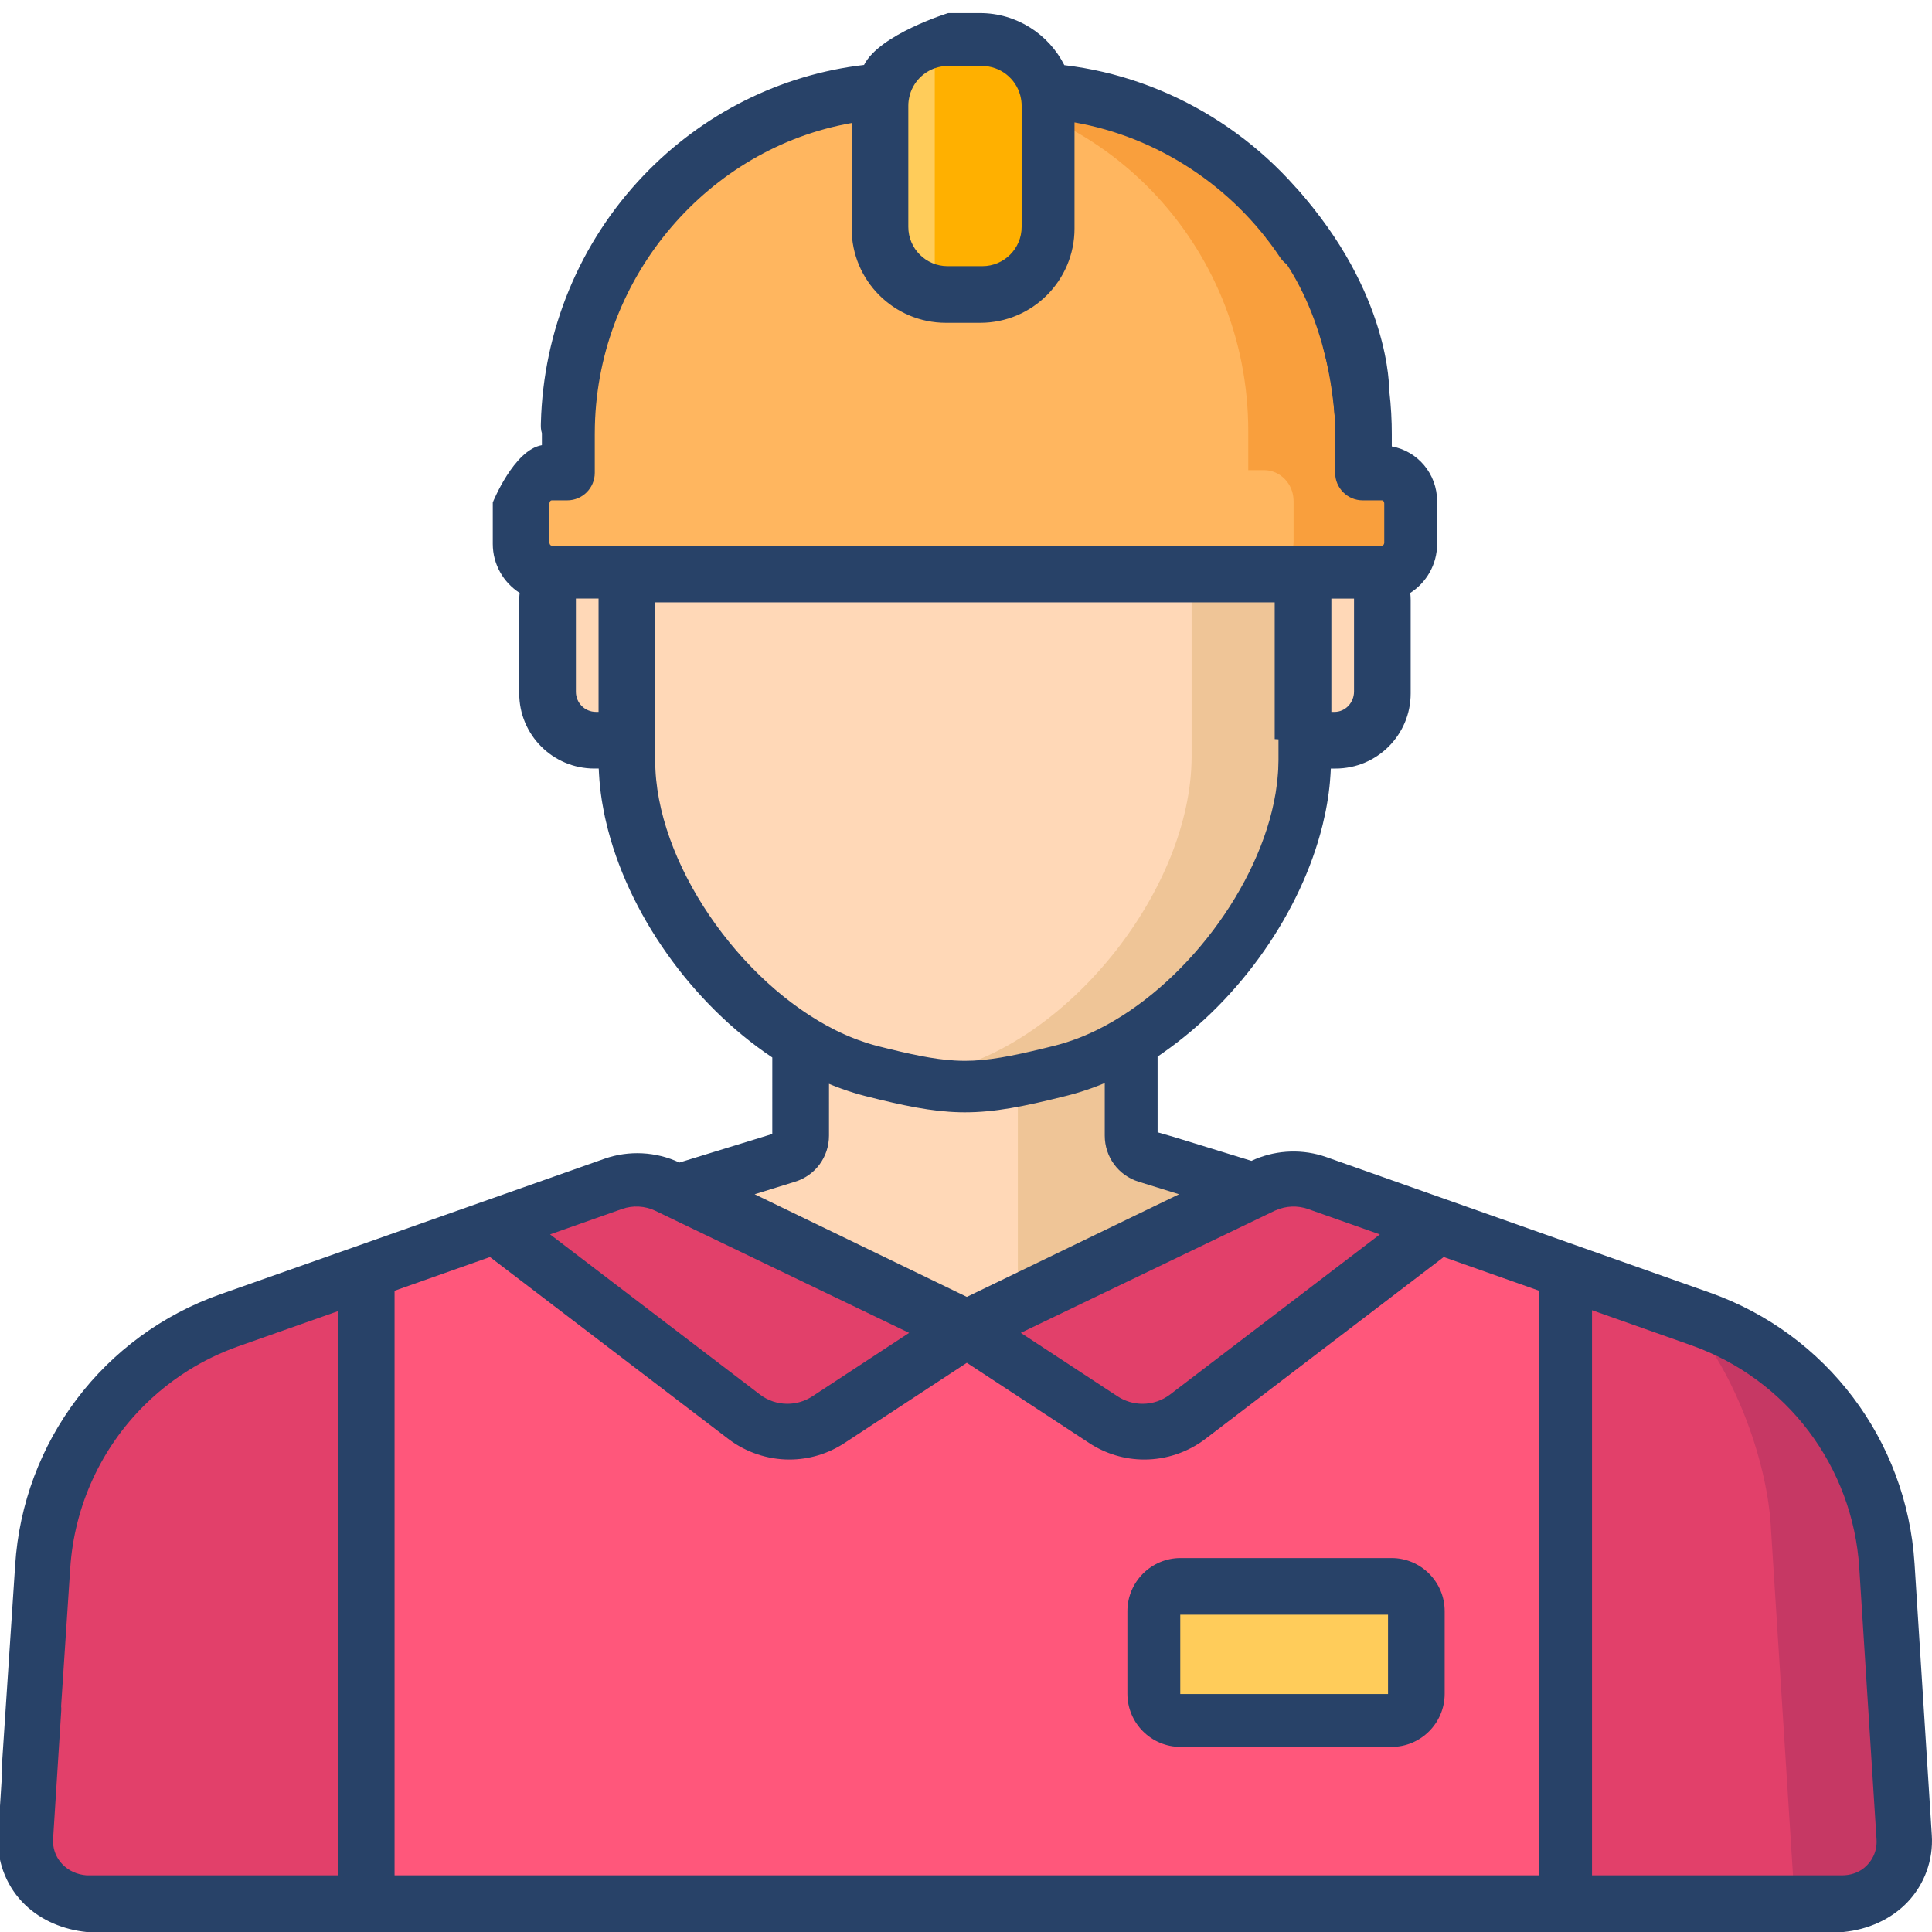 <?xml version="1.0" encoding="utf-8"?>
<!-- Generator: Adobe Illustrator 24.1.2, SVG Export Plug-In . SVG Version: 6.00 Build 0)  -->
<svg version="1.1" id="Layer_1" xmlns="http://www.w3.org/2000/svg" xmlns:xlink="http://www.w3.org/1999/xlink" x="0px" y="0px"
	 width="150px" height="150px" viewBox="0 0 150 150" style="enable-background:new 0 0 150 150;" xml:space="preserve">
<style type="text/css">
	.st0{fill:#FFD8B7;}
	.st1{fill:#EFC597;}
	.st2{fill:#FFB65F;}
	.st3{fill:#F99F3D;}
	.st4{fill:#FFCC5A;}
	.st5{fill:#FFB000;}
	.st6{fill:#FF577B;}
	.st7{fill:#E2406A;}
	.st8{fill:#C63864;}
	.st9{fill:#FFD364;}
	.st10{fill:#284268;}
</style>
<g>
	<g>
		<path class="st0" d="M46.056,57.324h2.468v1.497c0,8.126,6.029,17.359,13.491,21.896l-0.001,7.584c0,0.705-0.46,1.328-1.134,1.536
			l-14.357,4.42l0.031,0.033c7.8,8.19,18.083,12.285,28.365,12.285s20.565-4.095,28.365-12.285l0.032-0.034l-14.36-4.419
			c-0.674-0.208-1.133-0.831-1.133-1.536l-0.001-7.645c7.466-4.539,13.491-13.763,13.491-21.893v-1.439l2.17,0
			c2.041,0,3.695-1.654,3.695-3.695v-7.273c0-2.041-1.654-3.695-3.695-3.695h-2.382h-52.66h-2.382c-2.041,0-3.695,1.654-3.695,3.695
			v7.265C42.366,55.666,44.018,57.324,46.056,57.324z"/>
		<g>
			<path class="st1" d="M103.198,94.287l0.032-0.034l-14.279-4.395c-0.251-0.078-0.473-0.213-0.651-0.389
				c-0.298-0.294-0.476-0.7-0.476-1.138l-0.001-7.529c-1.776,1.082-3.633,1.899-5.511,2.366l-0.287,0.071
				c-1.126,0.28-2.108,0.509-3,0.688v22.362C87.866,105.358,96.463,101.359,103.198,94.287z"/>
			<path class="st1" d="M101.314,42.954h-8.798v15.887c-0.073,10.078-9.313,21.843-19.079,24.271l-0.289,0.072
				c-1.034,0.257-1.946,0.471-2.78,0.643c4.2,0.876,6.37,0.663,11.622-0.643l0.289-0.072c1.893-0.47,3.765-1.295,5.555-2.388
				c0.449-0.274,0.892-0.565,1.329-0.871c0.014-0.01,0.028-0.019,0.042-0.029c0.184-0.129,0.365-0.263,0.547-0.398
				c0.065-0.048,0.13-0.096,0.194-0.145c0.173-0.131,0.345-0.264,0.515-0.4c0.066-0.052,0.131-0.106,0.197-0.159
				c0.174-0.141,0.347-0.282,0.519-0.428c0.031-0.027,0.062-0.054,0.094-0.081c0.569-0.488,1.123-1.002,1.66-1.538
				c0.069-0.069,0.138-0.137,0.206-0.206c0.145-0.148,0.289-0.299,0.433-0.45c0.075-0.079,0.149-0.159,0.223-0.24
				c0.14-0.151,0.279-0.304,0.416-0.458c0.067-0.076,0.133-0.153,0.199-0.229c0.291-0.335,0.576-0.675,0.854-1.022
				c0.033-0.042,0.068-0.083,0.101-0.125c0.118-0.149,0.233-0.301,0.348-0.453c0.082-0.107,0.163-0.214,0.243-0.322
				c0.108-0.145,0.214-0.292,0.319-0.438c0.085-0.118,0.169-0.238,0.252-0.358c0.099-0.143,0.198-0.286,0.295-0.43
				c0.089-0.132,0.175-0.266,0.261-0.399c0.088-0.135,0.177-0.27,0.262-0.406c0.157-0.252,0.311-0.505,0.461-0.76
				c0.072-0.123,0.14-0.247,0.21-0.37c0.09-0.158,0.179-0.317,0.266-0.476c0.07-0.129,0.138-0.259,0.206-0.389
				c0.083-0.159,0.165-0.318,0.245-0.478c0.063-0.127,0.126-0.253,0.188-0.38c0.085-0.177,0.168-0.355,0.249-0.534
				c0.05-0.11,0.101-0.218,0.15-0.328c0.123-0.279,0.242-0.56,0.354-0.841c0.034-0.084,0.064-0.169,0.097-0.253
				c0.082-0.21,0.161-0.42,0.237-0.631c0.04-0.111,0.077-0.223,0.116-0.334c0.065-0.188,0.127-0.377,0.186-0.565
				c0.035-0.113,0.071-0.226,0.104-0.338c0.06-0.201,0.116-0.402,0.171-0.604c0.026-0.096,0.053-0.191,0.078-0.287
				c0.075-0.293,0.145-0.586,0.206-0.879c0.009-0.043,0.016-0.086,0.025-0.13c0.052-0.253,0.099-0.505,0.141-0.758
				c0.016-0.099,0.03-0.197,0.045-0.296c0.03-0.2,0.057-0.4,0.081-0.599c0.013-0.105,0.024-0.211,0.035-0.316
				c0.021-0.203,0.037-0.405,0.05-0.607c0.006-0.093,0.014-0.186,0.018-0.278c0.015-0.29-0.241-0.867-0.241-0.867v-0.003v-1.439l0,0
				V42.66h0.293V42.954z"/>
		</g>
		<path class="st2" d="M106.925,36.502h-1.212v-3c0-0.24-0.003-0.479-0.009-0.718C105.337,18.311,93.593,6.881,79.519,6.881h-9.2
			c-14.073,0-25.818,11.43-26.185,25.904c-0.006,0.239-0.009,0.478-0.009,0.718v3H42.62c-1.274,0-2.308,1.075-2.308,2.401v3.117
			c0,1.326,1.033,2.401,2.308,2.401h64.305c1.274,0,2.308-1.075,2.308-2.401v-3.117C109.233,37.577,108.2,36.502,106.925,36.502z"/>
		<path class="st3" d="M106.942,36.502h-1.229v-3c0-0.24-0.003-0.479-0.009-0.718C105.34,18.311,93.685,6.881,79.719,6.881h-8.798
			c13.966,0,25.621,11.43,25.985,25.904c0.006,0.239,0.009,0.478,0.009,0.718v3h1.228c1.265,0,2.291,1.075,2.291,2.401v3.117
			c0,1.326-1.026,2.401-2.291,2.401h8.798c1.265,0,2.291-1.075,2.291-2.401v-3.117C109.233,37.576,108.208,36.502,106.942,36.502z"
			/>
		<path class="st4" d="M76.186,22.718h-2.533c-2.864,0-5.186-2.322-5.186-5.186V8.254c0-2.864,2.322-5.186,5.186-5.186h2.533
			c2.864,0,5.186,2.322,5.186,5.186v9.278C81.371,20.396,79.05,22.718,76.186,22.718z"/>
		<path class="st5" d="M76.216,3.068h-2.602c-0.356,0-0.704,0.036-1.04,0.106v19.438c0.336,0.069,0.684,0.106,1.04,0.106h2.602
			c2.848,0,5.156-2.319,5.156-5.179V8.247C81.371,5.386,79.063,3.068,76.216,3.068z"/>
		<path class="st6" d="M132.042,102.347l-29.786-10.527c-1.383-0.489-2.904-0.406-4.227,0.23l-23.112,11.117L51.805,92.05
			c-1.322-0.636-2.843-0.719-4.227-0.23l-29.786,10.527c-8.219,2.905-13.912,10.444-14.466,19.155L1.985,142.6
			c-0.174,2.737,1.996,5.054,4.735,5.054h67.888h0.62h67.888c2.739,0,4.909-2.316,4.735-5.054l-1.341-21.098
			C145.955,112.791,140.261,105.252,132.042,102.347z"/>
		<path class="st7" d="M121.551,98.618l10.552,3.729c8.219,2.905,13.912,10.444,14.466,19.155l1.341,21.098
			c0.174,2.737-1.996,5.053-4.735,5.053h-21.625v-24.517L121.551,98.618L121.551,98.618z"/>
		<path class="st8" d="M147.859,142.6l-1.341-21.097c-0.554-8.712-6.247-16.25-14.466-19.155l-1.463-0.517
			c3.981,4.238,6.564,11.432,6.888,16.538l1.862,29.285h3.786C145.863,147.654,148.033,145.338,147.859,142.6z"/>
		<path class="st7" d="M28.288,98.618l-10.552,3.729c-8.219,2.905-13.912,10.444-14.466,19.155L1.928,142.6
			c-0.174,2.737,1.996,5.053,4.735,5.053h21.625v-24.517V98.618z"/>
		<path class="st4" d="M108.118,133.576H91.578c-1.102,0-1.995-0.893-1.995-1.995v-6.274c0-1.102,0.893-1.995,1.995-1.995h16.539
			c1.102,0,1.995,0.893,1.995,1.995v6.274C110.113,132.683,109.219,133.576,108.118,133.576z"/>
		<path class="st9" d="M108.646,128.591v-2.977c0-0.461-0.374-0.836-0.836-0.836H91.885c-0.461,0-0.836,0.374-0.836,0.836v2.977
			H108.646z"/>
		<g>
			<path class="st7" d="M64.245,110.196l10.673-6.999L51.805,92.079c-1.322-0.636-2.843-0.719-4.227-0.23l-9.311,3.291
				l19.422,14.821C59.605,111.422,62.231,111.516,64.245,110.196z"/>
			<path class="st7" d="M85.59,110.196l-10.673-6.999l23.112-11.117c1.322-0.636,2.843-0.719,4.227-0.23l9.311,3.291l-19.422,14.821
				C90.23,111.422,87.604,111.516,85.59,110.196z"/>
		</g>
		<path class="st4" d="M108.118,133.576H91.578c-1.102,0-1.995-0.893-1.995-1.995v-6.274c0-1.102,0.893-1.995,1.995-1.995h16.539
			c1.102,0,1.995,0.893,1.995,1.995v6.274C110.113,132.683,109.219,133.576,108.118,133.576z"/>
		<g>
			<path class="st10" d="M149.986,142.494l-1.341-21.098c-0.609-9.582-6.845-17.839-15.887-21.034l-29.786-10.527
				c-1.779-0.629-3.761-0.569-5.499,0.155c-0.105,0.044-0.209,0.09-0.311,0.139l-6.04-1.859l-1.246-0.359l-0.001-5.878
				c0.133-0.089,0.263-0.182,0.395-0.274c0.015-0.01,0.029-0.02,0.044-0.031c6.057-4.234,10.704-10.971,12.362-17.631
				c0.008-0.032,0.015-0.063,0.023-0.095c0.071-0.291,0.136-0.581,0.196-0.871c0.012-0.058,0.024-0.117,0.036-0.175
				c0.125-0.631,0.222-1.259,0.29-1.884c0.013-0.113,0.021-0.225,0.033-0.338c0.02-0.191,0.032-0.383,0.044-0.574
				c0.007-0.111,0.014-0.221,0.019-0.331c0.002-0.053,0.007-0.106,0.009-0.159h0.367c3.221,0,5.832-2.611,5.832-5.832V46.6
				c0-0.19-0.013-0.378-0.031-0.566c1.251-0.802,2.084-2.207,2.084-3.806v-3.317c0-2.126-1.523-3.898-3.519-4.25v-0.954
				c0-0.258-0.004-0.516-0.01-0.772c-0.06-2.293-0.396-4.57-0.999-6.767c-0.313-1.141-1.518-1.817-2.692-1.514
				c-1.174,0.304-1.872,1.475-1.558,2.616c0.514,1.873,0.801,3.816,0.852,5.775c0.006,0.22,0.009,0.441,0.009,0.663v3.002
				c0,1.18,0.957,2.137,2.137,2.137h1.503c0.081,0,0.172,0.097,0.172,0.237v3.045c0,0.14-0.091,0.237-0.172,0.237h-0.312H43.139
				h-0.307c-0.082,0-0.173-0.097-0.173-0.237v-3.045c0-0.14,0.091-0.237,0.173-0.237h1.209c1.18,0,2.137-0.957,2.137-2.137v-3.002
				c0-0.222,0.003-0.443,0.009-0.664c0.295-11.677,8.862-21.552,19.934-23.494v8.191c0,4.044,3.278,7.323,7.323,7.323h2.658
				c4.044,0,7.323-3.278,7.323-7.323V9.504c6.417,1.126,12.259,4.924,15.96,10.479c0.742,1.113,2.342,1.309,3.334,0.294
				c0.711-0.727,0.766-1.878,0.2-2.722C98.274,10.616,90.773,6.019,82.636,5.058c-1.212-2.395-3.694-4.043-6.556-4.043h-2.461
				c0,0-5.327,1.64-6.536,4.026c-6.488,0.757-12.523,3.772-17.119,8.585c-4.957,5.191-7.788,12.021-7.971,19.231
				c-0.007,0.257-0.01,0.514,0.079,0.773v0.932c-2.178,0.369-3.813,4.448-3.813,4.448v3.219c0,1.597,0.833,3,2.084,3.803
				c-0.019,0.188-0.031,0.378-0.031,0.568v7.238c0,3.221,2.611,5.832,5.832,5.832h0.34c0.004,0.126,0.014,0.254,0.021,0.38
				c0.001,0.015,0.001,0.029,0.002,0.044c0.037,0.661,0.107,1.328,0.211,1.999c0.015,0.096,0.032,0.192,0.048,0.287
				c0.033,0.2,0.07,0.4,0.109,0.6c0.03,0.153,0.061,0.306,0.093,0.46c0.025,0.116,0.053,0.231,0.08,0.347
				c1.641,7.102,6.682,14.151,12.913,18.316l-0.001,5.939l-7.212,2.217c-1.813-0.852-3.929-0.96-5.819-0.293l-9.327,3.291
				c-0.001,0-0.001,0-0.001,0.001l-20.51,7.236c-9.058,3.196-15.305,11.452-15.915,21.034l-1.055,15.948
				c-0.075,1.178,0.821,2.194,2.001,2.268c1.179,0.07,2.197-0.82,2.272-1.998l1.055-15.948c0.313-4.919,2.435-9.412,5.797-12.731
				c0.168-0.166,0.339-0.329,0.514-0.489c0.348-0.32,0.709-0.628,1.081-0.923c0.186-0.148,0.375-0.292,0.567-0.433
				c0.384-0.282,0.779-0.551,1.184-0.805c1.217-0.764,2.53-1.402,3.925-1.894l7.716-2.722v43.8H6.724
				c-0.726-0.056-1.401-0.348-1.899-0.879c-0.375-0.399-0.609-0.89-0.683-1.419c-0.025-0.176-0.032-0.357-0.02-0.539l0.631-9.938
				c0.075-1.178-0.819-2.193-1.997-2.268c-1.18-0.075-2.194,0.82-2.269,1.998l-0.632,9.938c-0.12,1.893,0.555,3.772,1.853,5.154
				c0.081,0.086,0.164,0.17,0.249,0.252c1.275,1.224,2.993,1.92,4.766,2.101h0h21.625h93.145h21.625
				c1.892-0.182,3.72-0.973,5.015-2.354C149.432,146.265,150.107,144.386,149.986,142.494z M73.602,5.121h2.635
				c1.424,0,2.622,0.969,2.974,2.28c0.002,0.009,0.003,0.019,0.006,0.028c0.034,0.134,0.06,0.263,0.077,0.39v0
				c0.017,0.127,0.025,0.251,0.025,0.375v9.422c0,1.684-1.365,3.048-3.048,3.048h-2.702c-1.684,0-3.048-1.365-3.048-3.048V8.195
				c0-0.124,0.008-0.248,0.025-0.375c0-0.001,0-0.001,0-0.001c0.017-0.127,0.043-0.256,0.077-0.39
				c0.002-0.009,0.003-0.018,0.005-0.027C70.979,6.091,72.177,5.121,73.602,5.121z M48.295,93.865
				c0.838-0.296,1.789-0.244,2.588,0.141l0.68,0.327c0.006,0.003,0.012,0.007,0.018,0.01l19.004,9.141l-7.509,4.925
				c-0.578,0.379-1.248,0.58-1.939,0.58c-0.782,0-1.525-0.251-2.147-0.726L42.709,95.838L48.295,93.865z M99.261,57.401v1.583
				c0,0.046-0.003,0.093-0.003,0.139c-0.002,0.205-0.008,0.411-0.018,0.618c-0.005,0.1-0.013,0.201-0.021,0.302
				c-0.012,0.166-0.025,0.332-0.043,0.498c-0.01,0.098-0.021,0.196-0.033,0.294c-0.024,0.199-0.052,0.398-0.083,0.597
				c-0.009,0.06-0.017,0.118-0.027,0.178c-1.215,7.231-7.144,15.032-13.819,18.334c-0.027,0.013-0.054,0.028-0.082,0.041
				c-0.503,0.246-1.011,0.465-1.521,0.658c-0.065,0.024-0.13,0.047-0.194,0.071c-0.19,0.069-0.382,0.134-0.574,0.196
				c-0.067,0.022-0.134,0.044-0.201,0.064c-0.246,0.075-0.493,0.146-0.74,0.207l-0.29,0.072c-0.185,0.046-0.366,0.091-0.545,0.134
				c-2.538,0.62-4.397,0.975-6.142,0.975c-0.263,0-0.528-0.009-0.796-0.024c-1.654-0.095-3.443-0.479-5.951-1.112
				c-0.006-0.001-0.011-0.003-0.017-0.004c-0.24-0.061-0.48-0.131-0.72-0.204c-0.053-0.016-0.106-0.034-0.159-0.051l-0.064-0.021
				c-0.059-0.019-0.119-0.041-0.178-0.061c-0.119-0.04-0.238-0.08-0.356-0.123c-0.075-0.027-0.151-0.054-0.225-0.082
				c-0.015-0.006-0.029-0.012-0.043-0.017c-0.499-0.192-0.996-0.408-1.489-0.651c-0.008-0.004-0.015-0.008-0.023-0.011
				c-7.483-3.707-14.035-13.095-14.035-20.956V46.766h48.098v10.618C99.15,57.39,99.261,57.401,99.261,57.401z M91.541,92.722
				l-16.475,7.968l-8.456-4.09l-8.019-3.878l3.145-0.976c1.571-0.487,2.626-1.925,2.626-3.577l0.001-4.02
				c0.64,0.267,1.286,0.5,1.937,0.698c0.314,0.096,0.596,0.176,0.852,0.241c0.001,0,0.001,0,0.002,0.001
				c0.002,0.001,0.005,0.001,0.007,0.002c2.971,0.753,5.167,1.209,7.335,1.263c0.101,0.003,0.202,0.003,0.304,0.004
				c0.043,0,0.086,0.001,0.13,0.001c0,0,0,0,0.001,0c2.294,0,4.555-0.453,7.683-1.235l0.288-0.072
				c0.289-0.072,0.578-0.155,0.867-0.242c0.076-0.023,0.151-0.048,0.227-0.071c0.233-0.074,0.466-0.152,0.699-0.235
				c0.061-0.022,0.122-0.043,0.182-0.065c0.298-0.11,0.596-0.224,0.895-0.349l0,4.08c0.001,1.652,1.056,3.09,2.627,3.577l1.38,0.427
				L91.541,92.722z M98.25,94.347c0,0,0.001-0.001,0.001-0.001l0.708-0.34c0.031-0.015,0.064-0.026,0.096-0.04
				c0.78-0.345,1.688-0.384,2.492-0.1l5.585,1.974l-16.281,12.424c-0.622,0.475-1.365,0.726-2.147,0.726
				c-0.691,0-1.361-0.201-1.939-0.58l-7.511-4.926L98.25,94.347z M105.127,53.687c0,0.874-0.679,1.585-1.515,1.585h-0.245v-8.798
				h1.76L105.127,53.687L105.127,53.687z M44.712,53.713v-7.24h1.76v8.798H46.27C45.409,55.271,44.712,54.574,44.712,53.713z
				 M30.634,100.214l7.408-2.618l18.502,14.12c1.354,1.033,3.037,1.602,4.739,1.602c1.526,0,3.006-0.443,4.283-1.28l9.5-6.23
				l9.5,6.23c1.277,0.837,2.757,1.28,4.283,1.28c1.702,0,3.385-0.569,4.739-1.602l18.502-14.12l7.408,2.618v45.387H30.634V100.214z
				 M143.016,145.601h-19.412v-43.876l7.703,2.722c7.425,2.624,12.545,9.405,13.046,17.276l1.341,21.098
				c0.029,0.456-0.057,0.899-0.248,1.297c-0.163,0.34-0.403,0.648-0.712,0.903C144.254,145.415,143.636,145.601,143.016,145.601z"/>
			<path class="st10" d="M108.033,120.966h-16.37c-2.282,0-4.133,1.85-4.133,4.133v6.399c0,2.282,1.85,4.132,4.132,4.132h16.37
				c2.282,0,4.133-1.85,4.133-4.133v-6.399C112.166,122.816,110.315,120.966,108.033,120.966z M107.766,131.524h-16.13v-6.159h16.13
				V131.524z"/>
		</g>
		<g>
		</g>
		<g>
		</g>
		<g>
		</g>
		<g>
		</g>
		<g>
		</g>
		<g>
		</g>
		<g>
		</g>
		<g>
		</g>
		<g>
		</g>
		<g>
		</g>
		<g>
		</g>
		<g>
		</g>
		<g>
		</g>
		<g>
		</g>
		<g>
		</g>
	</g>
	<path class="st10" d="M98.289,18.471c0,0,4.516,4.233,5.32,13.652c0.805,9.418,4.243-1.862,4.243-1.862s0.137-7.49-7.209-15.666"/>
</g>
</svg>
